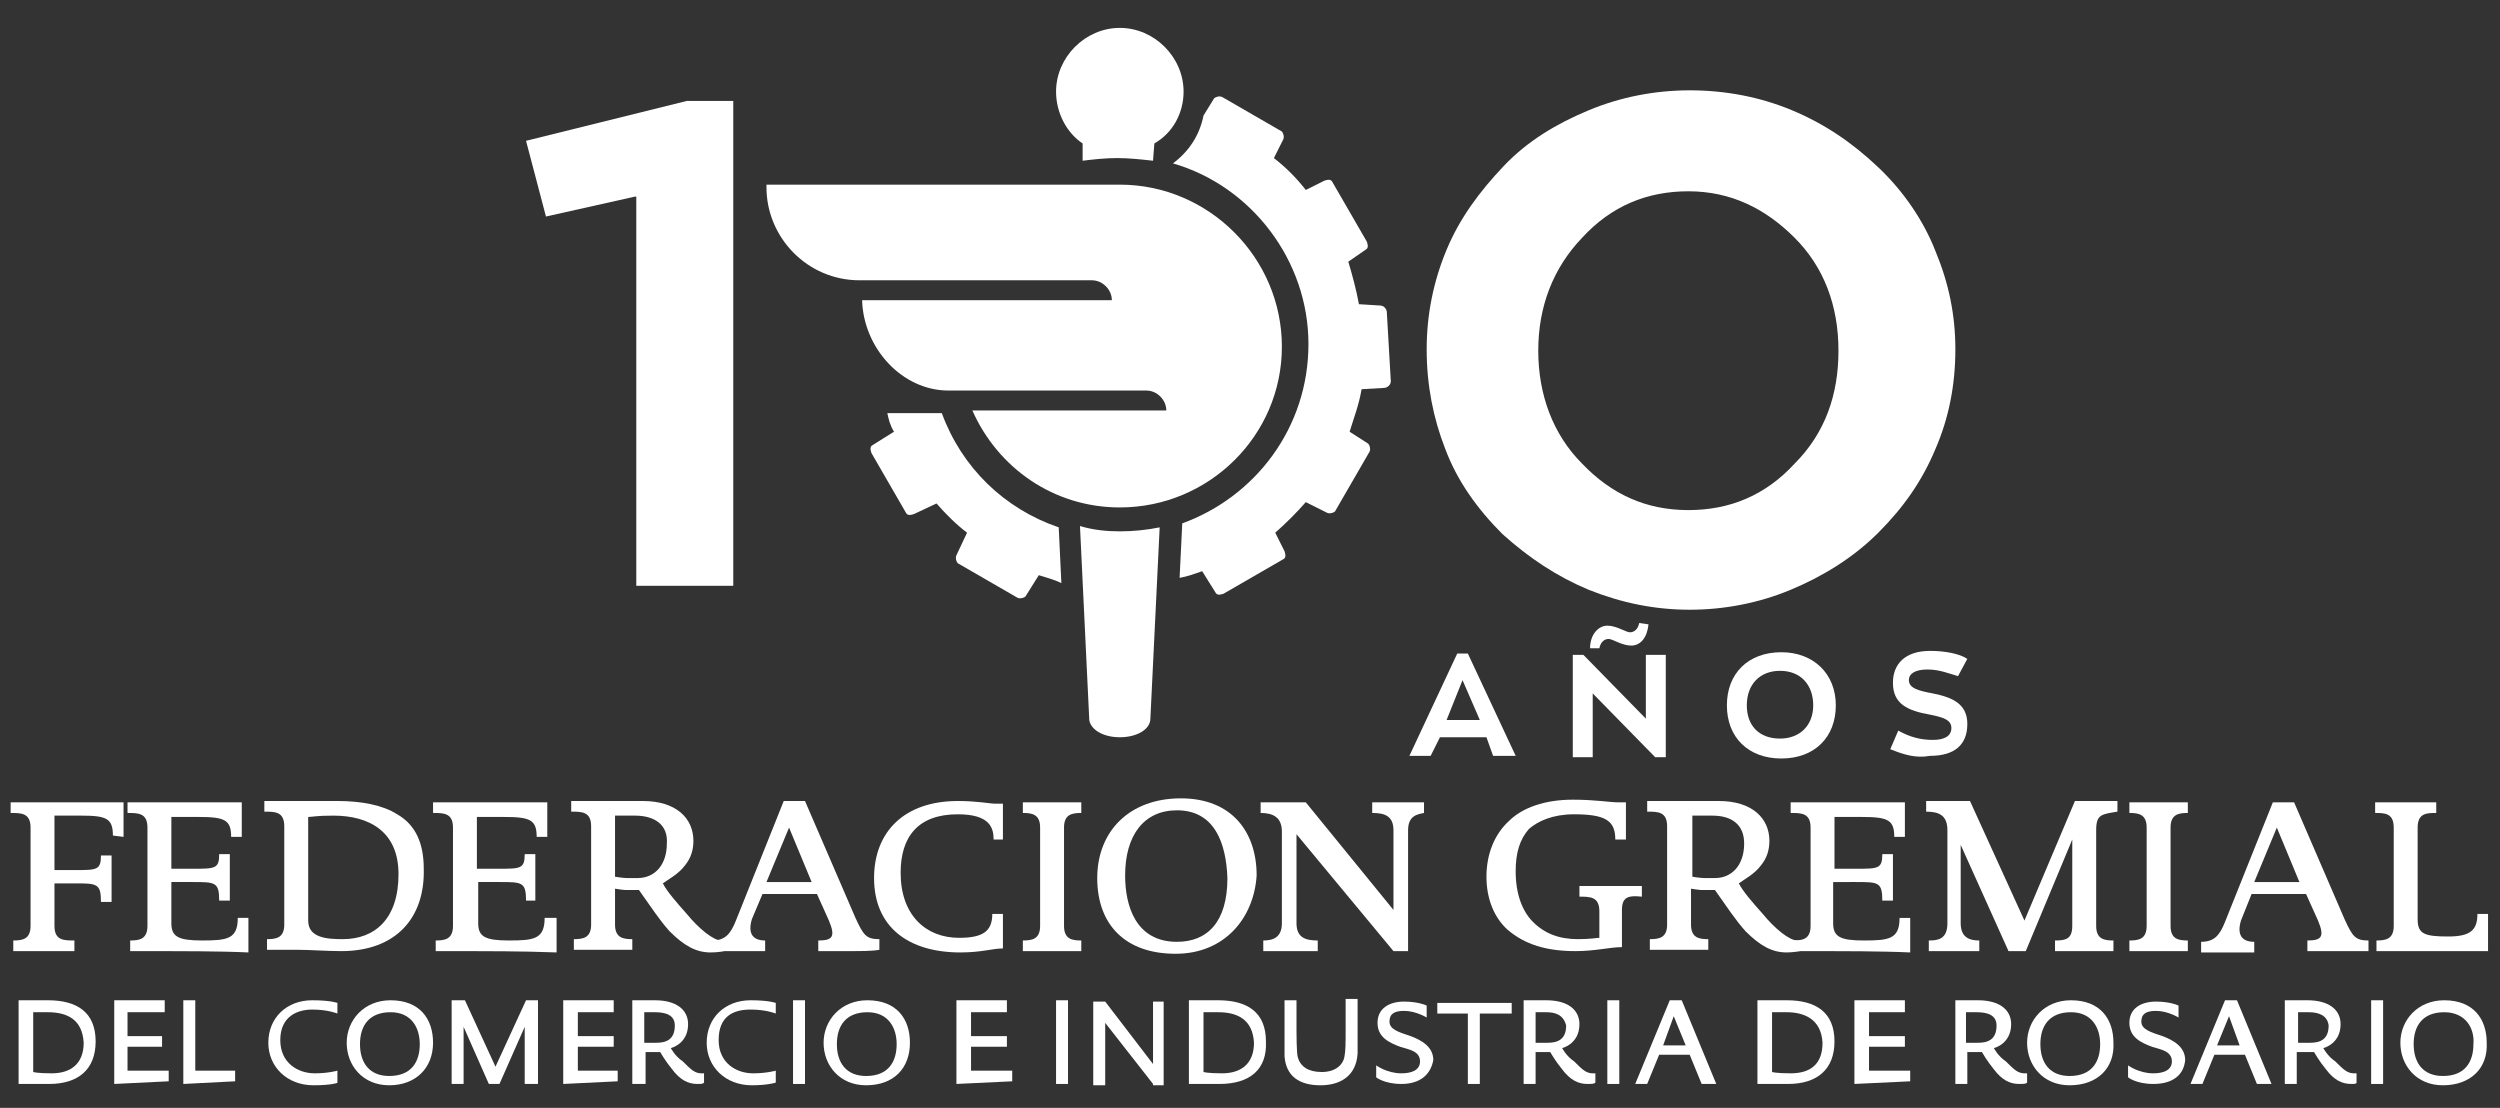 <?xml version="1.0" encoding="utf-8"?>
<!-- Generator: Adobe Illustrator 19.0.0, SVG Export Plug-In . SVG Version: 6.00 Build 0)  -->
<svg version="1.1" id="Capa_1" xmlns="http://www.w3.org/2000/svg" xmlns:xlink="http://www.w3.org/1999/xlink" x="0px" y="0px"
	 width="188.2px" height="83.4px" viewBox="0 0 188.2 83.4" style="enable-background:new 0 0 188.2 83.4;" xml:space="preserve">
<rect x="0" y="0" width="188.2" height="83.4" fill="#333333" stroke="none"/>
<style type="text/css">
	.st0{fill:#FFFFFF;}
</style>
<g id="XMLID_3_">
	<g id="XMLID_222_">
		<path id="XMLID_84_" class="st0" d="M8.5,62.9c0-1.3-0.5-1.5-2.4-1.5c-1.5,0-1.8,0-2,0v4.1h1.5c1.7,0,2,0,2-1.1h0.8
			c0,0.5,0,0.9,0,1.7c0,0.8,0,1.3,0,1.8H7.6c0-1.4-0.3-1.4-2-1.4H4.1v3.2c0,1.1,0.7,1.1,1.5,1.1v0.8c-0.3,0-1.5,0-2.3,0
			s-1.9,0-2.3,0v-0.8c0.7,0,1.3-0.1,1.3-1.1v-7.4c0-1.1-0.7-1.1-1.5-1.1v-0.8c0.3,0,1.6,0,2.4,0s1.8,0,3.1,0c1.1,0,2,0,3,0
			c0,0,0,0.8,0,1.3s0,1.3,0,1.3L8.5,62.9L8.5,62.9z"/>
		<path id="XMLID_83_" class="st0" d="M12.1,71.6c-0.8,0-1.8,0-2.3,0v-0.8c0.7,0,1.3-0.1,1.3-1.1v-7.4c0-1.1-0.7-1.1-1.5-1.1v-0.8
			c0.3,0,1.6,0,2.4,0s1.9,0,3.2,0c1.1,0,2,0,3,0c0,0,0,0.7,0,1.3c0,0.6,0,1.3,0,1.3h-0.8c0-1.3-0.5-1.5-2.5-1.5c-1.5,0-1.8,0-2,0
			v3.9h1.6c1.7,0,2,0,2-1.1h0.8c0,0.5,0,0.9,0,1.8c0,0.8,0,1.3,0,1.7h-0.8c0-1.4-0.3-1.4-2-1.4h-1.6v3.1c0,1,0.5,1.3,2.3,1.3
			c1.9,0,2.7-0.1,2.7-1.7h0.8c0,0,0,0.8,0,1.3c0,0.5,0,1.3,0,1.3C16.6,71.6,13.2,71.6,12.1,71.6z"/>
		<path id="XMLID_305_" class="st0" d="M25.7,71.6c-1.1,0-2.4-0.1-3.3-0.1c-0.8,0-1.8,0-2.3,0v-0.8c0.7,0,1.3-0.1,1.3-1.1v-7.4
			c0-1.1-0.7-1.1-1.5-1.1v-0.8c0.3,0,1.6,0,2.4,0s1.6,0,3.1,0c1.8,0,3.4,0.3,4.5,1c1.4,0.8,2,2.2,2,4.1C32,69.1,29.8,71.6,25.7,71.6
			z M25.1,61.4c-1.3,0-1.6,0.1-1.9,0.1v7.8c0,1.3,1.4,1.4,2.6,1.4c2.4,0,4.2-1.5,4.2-4.9C30,62.6,27.8,61.4,25.1,61.4z"/>
		<path id="XMLID_80_" class="st0" d="M35.1,71.6c-0.8,0-1.8,0-2.3,0v-0.8c0.7,0,1.3-0.1,1.3-1.1v-7.4c0-1.1-0.7-1.1-1.5-1.1v-0.8
			c0.3,0,1.6,0,2.4,0c0.8,0,1.9,0,3.2,0c1.1,0,2,0,3,0c0,0,0,0.7,0,1.3c0,0.6,0,1.3,0,1.3h-0.8c0-1.3-0.5-1.5-2.5-1.5
			c-1.5,0-1.8,0-2,0v3.9h1.6c1.7,0,2,0,2-1.1h0.8c0,0.5,0,0.9,0,1.8c0,0.8,0,1.3,0,1.7h-0.7c0-1.4-0.3-1.4-2-1.4h-1.6v3.1
			c0,1,0.5,1.3,2.3,1.3c1.9,0,2.7-0.1,2.7-1.7h0.9c0,0,0,0.8,0,1.3c0,0.5,0,1.3,0,1.3C39.4,71.6,36.1,71.6,35.1,71.6z"/>
		<path id="XMLID_301_" class="st0" d="M53.5,71.7c-1.1,0-2-0.5-3.1-1.6c-0.8-0.9-1.3-1.7-2.3-3.1c0,0-0.6,0-1,0
			c-0.2,0-0.8-0.1-0.8-0.1v2.7c0,1,0.6,1.1,1.3,1.1v0.8c-0.3,0-1.4,0-2.2,0s-1.8,0-2.2,0v-0.8c0.7,0,1.3-0.1,1.3-1.1v-7.4
			c0-1.1-0.7-1.1-1.5-1.1v-0.8c0.3,0,1.6,0,2.4,0c0.8,0,1.5,0,3,0c2.5,0,3.8,1.3,3.8,3c0,0.7-0.2,1.3-0.6,1.8
			c-0.5,0.7-1.3,1.1-1.7,1.4c0.3,0.6,1,1.4,1.8,2.3c0.9,1.1,2,2,2.6,2c0.1,0,0.2,0,0.2,0v0.8C54.5,71.6,54.1,71.7,53.5,71.7z
			 M47.8,61.4c-1,0-1.5,0-1.5,0V66c0,0,0.6,0.1,0.9,0.1c0.5,0,0.8,0,0.8,0c1.3,0,2.2-1,2.2-2.6C50.3,62.1,49.3,61.4,47.8,61.4z"/>
		<path id="XMLID_298_" class="st0" d="M63.9,71.6c-0.8,0-1.8,0-2.3,0v-0.8c1.1,0,1.3-0.3,0.8-1.5l-0.9-2h-4.1l-0.8,1.9
			c-0.3,1,0,1.6,1,1.6v0.8c-0.5,0-1.3,0-2,0s-1.6,0-2,0v-0.8c1,0,1.4-0.5,1.8-1.5l3.6-9h1.6l3.8,8.8c0.6,1.3,0.8,1.6,1.8,1.6v0.8
			C65.7,71.6,64.8,71.6,63.9,71.6z M59.4,62.3l-1.7,4.1h3.4L59.4,62.3z"/>
		<path id="XMLID_75_" class="st0" d="M72.3,71.7c-3.9,0-6.5-1.9-6.5-5.6c0-3.5,2.3-5.8,6.3-5.8c1.5,0,2.4,0.2,2.8,0.2
			c0.2,0,0.6,0,0.6,0s0,0.9,0,1.4c0,0.5,0,1.3,0,1.3h-0.7c0-0.9-0.3-1.9-2.7-1.9c-3,0-4.3,1.7-4.3,4.4c0,3.2,1.9,4.9,4.4,4.9
			c1.8,0,2.5-0.5,2.5-1.8h0.8c0,0,0,0.7,0,1.3c0,0.5,0,1.3,0,1.3C74.7,71.4,73.9,71.7,72.3,71.7z"/>
		<path id="XMLID_74_" class="st0" d="M79.2,71.6c-0.8,0-1.8,0-2.2,0v-0.8c0.7,0,1.3-0.1,1.3-1.1v-7.4c0-1-0.6-1.1-1.3-1.1v-0.8
			c0.3,0,1.4,0,2.2,0c0.8,0,1.8,0,2.2,0v0.8c-0.7,0-1.3,0.1-1.3,1.1v7.4c0,1,0.6,1.1,1.3,1.1v0.8C81,71.6,80,71.6,79.2,71.6z"/>
		<path id="XMLID_293_" class="st0" d="M88.5,71.8c-3.8,0-5.9-2.2-5.9-5.7s2.4-6,6.3-6c3.8,0,5.7,2.5,5.7,5.8
			C94.4,69.1,92.2,71.8,88.5,71.8z M88.6,61c-2.5,0-3.9,1.9-3.9,4.9c0,2.3,0.8,5,3.9,5c2.3,0,3.8-1.5,3.8-4.8
			C92.3,63.4,91.4,61,88.6,61z"/>
		<path id="XMLID_71_" class="st0" d="M106,62.5v9.1h-1.1l-7.3-8.8v6.7c0,1.1,0.7,1.3,1.6,1.3v0.8c-0.5,0-1.3,0-2.2,0
			c-0.8,0-1.5,0-1.9,0v-0.8c0.7,0,1.4-0.2,1.4-1.3v-6.9c0-1.1-0.7-1.4-1.6-1.4v-0.8c0.1,0,0.8,0,1.7,0c0.8,0,1.4,0,1.7,0l6.6,8.1v-6
			c0-1.1-0.7-1.3-1.6-1.3v-0.8c0.5,0,1.3,0,2,0c0.8,0,1.5,0,1.9,0v0.8C106.7,61.3,106,61.4,106,62.5z"/>
		<path id="XMLID_70_" class="st0" d="M122.1,68.5v2.8c-0.9,0-2,0.3-3.5,0.3c-2.2,0-3.8-0.5-5.1-1.6c-1-0.9-1.6-2.3-1.6-4
			c0-1.7,0.6-3.2,1.7-4.2c1-1,2.7-1.6,4.8-1.6c1.7,0,2.8,0.2,3.4,0.2c0.2,0,0.6,0,0.6,0s0,0.7,0,1.4s0,1.4,0,1.4h-0.8
			c0-1.4-0.7-1.9-3.1-1.9c-1.6,0-2.7,0.5-3.4,1.1c-0.7,0.8-1,1.8-1,3.2c0,1.7,0.5,3,1.3,3.8c0.9,0.9,2,1.3,3.4,1.3
			c0.9,0,1.4-0.1,1.6-0.1v-2c0-1.1-0.7-1.1-1.5-1.1v-0.8c0.3,0,1.5,0,2.4,0c0.8,0,1.9,0,2.3,0v0.8C122.6,67.4,122.1,67.5,122.1,68.5
			z"/>
		<path id="XMLID_288_" class="st0" d="M134.5,71.7c-1.1,0-2-0.5-3.1-1.6c-0.8-0.9-1.3-1.7-2.3-3.1c0,0-0.6,0-1,0
			c-0.2,0-0.8-0.1-0.8-0.1v2.7c0,1,0.6,1.1,1.3,1.1v0.8c-0.3,0-1.4,0-2.2,0c-0.8,0-1.8,0-2.2,0v-0.8c0.7,0,1.3-0.1,1.3-1.1v-7.4
			c0-1.1-0.7-1.1-1.5-1.1v-0.8c0.3,0,1.6,0,2.4,0c0.8,0,1.5,0,3,0c2.5,0,3.8,1.3,3.8,3c0,0.7-0.2,1.3-0.6,1.8
			c-0.5,0.7-1.3,1.1-1.7,1.4c0.3,0.6,1,1.4,1.8,2.3c0.9,1.1,2,2,2.6,2c0.1,0,0.2,0,0.2,0v0.8C135.5,71.6,135,71.7,134.5,71.7z
			 M128.9,61.4c-1,0-1.5,0-1.5,0V66c0,0,0.6,0.1,0.9,0.1c0.5,0,0.8,0,0.8,0c1.3,0,2.2-1,2.2-2.6C131.3,62.1,130.4,61.4,128.9,61.4z"
			/>
		<path id="XMLID_67_" class="st0" d="M137.3,71.6c-0.8,0-1.8,0-2.3,0v-0.8c0.7,0,1.3-0.1,1.3-1.1v-7.4c0-1.1-0.7-1.1-1.5-1.1v-0.8
			c0.3,0,1.6,0,2.4,0s1.9,0,3.2,0c1.1,0,2,0,3,0c0,0,0,0.7,0,1.3c0,0.6,0,1.3,0,1.3h-0.8c0-1.3-0.5-1.5-2.5-1.5c-1.5,0-1.8,0-2,0
			v3.9h1.6c1.7,0,2,0,2-1.1h0.8c0,0.5,0,0.9,0,1.8c0,0.8,0,1.3,0,1.7h-0.8c0-1.4-0.3-1.4-2-1.4H138v3.1c0,1,0.5,1.3,2.3,1.3
			c1.9,0,2.7-0.1,2.7-1.7h0.8c0,0,0,0.8,0,1.3c0,0.5,0,1.3,0,1.3C141.7,71.6,138.3,71.6,137.3,71.6z"/>
		<path id="XMLID_66_" class="st0" d="M157.8,62.5v7.2c0,1,0.6,1.1,1.3,1.1v0.8c-0.3,0-1.4,0-2.2,0s-1.8,0-2.2,0v-0.8
			c0.8,0,1.3-0.1,1.3-1.1v-6.5l-3.5,8.4h-1.3l-3.6-8v5.9c0,1.1,0.7,1.3,1.4,1.3v0.8c-0.5,0-1.1,0-1.9,0s-1.5,0-1.9,0v-0.8
			c0.7,0,1.4-0.1,1.4-1.3v-7c0-1.1-0.6-1.4-1.6-1.4v-0.8c0.1,0,0.8,0,1.7,0c0.8,0,1.4,0,1.6,0l4.1,9l3.8-9c0.2,0,0.7,0,1.6,0
			s1.4,0,1.6,0v0.8C158.2,61.3,157.8,61.3,157.8,62.5z"/>
		<path id="XMLID_65_" class="st0" d="M162.5,71.6c-0.8,0-1.8,0-2.2,0v-0.8c0.7,0,1.3-0.1,1.3-1.1v-7.4c0-1-0.6-1.1-1.3-1.1v-0.8
			c0.3,0,1.4,0,2.2,0s1.8,0,2.2,0v0.8c-0.7,0-1.3,0.1-1.3,1.1v7.4c0,1,0.6,1.1,1.3,1.1v0.8C164.4,71.6,163.3,71.6,162.5,71.6z"/>
		<path id="XMLID_282_" class="st0" d="M176,71.6c-0.8,0-1.8,0-2.3,0v-0.8c1.1,0,1.3-0.3,0.8-1.5l-0.9-2h-4.1l-0.8,2
			c-0.3,1,0,1.6,1,1.6v0.8c-0.5,0-1.3,0-2,0s-1.6,0-2,0v-0.8c1,0,1.4-0.5,1.8-1.5l3.6-9h1.6l3.8,8.8c0.6,1.3,0.8,1.6,1.8,1.6v0.8
			C177.7,71.6,176.8,71.6,176,71.6z M171.4,62.3l-1.7,4.1h3.4L171.4,62.3z"/>
		<path id="XMLID_62_" class="st0" d="M181.2,71.6c-0.8,0-1.8,0-2.3,0v-0.8c0.7,0,1.3-0.1,1.3-1.1v-7.4c0-1.1-0.7-1.1-1.4-1.1v-0.8
			c0.3,0,1.5,0,2.3,0s1.7,0,2.3,0v0.8c-0.7,0-1.4,0-1.4,1.1v6.9c0,1.1,0.5,1.3,2.3,1.3c1.7,0,2.2-0.5,2.2-1.7h0.8c0,0,0,0.9,0,1.4
			s0,1.4,0,1.4C185,71.6,182.2,71.6,181.2,71.6z"/>
		<g id="XMLID_223_">
			<path id="XMLID_278_" class="st0" d="M3.7,81.6c-1,0-2.3,0-2.3,0v-6.3c0,0,1.3,0,2.2,0c2.2,0,3.6,0.9,3.6,3.1
				C7.2,80.5,5.9,81.6,3.7,81.6z M3.6,76.2c-0.8,0-1.1,0-1.1,0v4.5c0,0,0.3,0.1,1.4,0.1c1.4,0,2.4-0.7,2.4-2.3
				C6.2,76.7,5,76.2,3.6,76.2z"/>
			<path id="XMLID_59_" class="st0" d="M8.6,81.6v-6.3h3.8v0.9H9.6v1.8h2.6v0.8H9.6v1.8h3.1v0.8L8.6,81.6L8.6,81.6z"/>
			<path id="XMLID_58_" class="st0" d="M13.8,81.6v-6.3h0.9v5.3h3v0.8L13.8,81.6L13.8,81.6z"/>
			<path id="XMLID_57_" class="st0" d="M23.6,81.7c-2,0-3.4-1.4-3.4-3.2c0-1.9,1.4-3.2,3.3-3.2c1.4,0,1.9,0.2,1.9,0.2v0.8
				c0,0-0.7-0.3-1.9-0.3c-1.1,0-2.4,0.5-2.4,2.3c0,1.7,1.3,2.5,2.6,2.5c1,0,1.7-0.2,1.7-0.2v0.9C25.5,81.5,25,81.7,23.6,81.7z"/>
			<path id="XMLID_272_" class="st0" d="M29.3,81.7c-2,0-3.2-1.5-3.2-3.2c0-1.7,1.3-3.2,3.3-3.2c2.2,0,3.2,1.4,3.2,3.2
				C32.6,80.4,31.3,81.7,29.3,81.7z M29.4,76.2c-1.6,0-2.3,1-2.3,2.4c0,1.4,0.7,2.4,2.2,2.4c1.7,0,2.3-1.1,2.3-2.4
				C31.6,77.4,31,76.2,29.4,76.2z"/>
			<path id="XMLID_54_" class="st0" d="M39.5,81.6v-4.3l-1.9,4.3h-0.8l-1.9-4.3v4.3H34v-6.3h1l2.3,5l2.3-5h0.9v6.3H39.5z"/>
			<path id="XMLID_53_" class="st0" d="M42.4,81.6v-6.3h3.8v0.9h-2.7v1.8h2.7v0.8h-2.7v1.8h3v0.8L42.4,81.6L42.4,81.6z"/>
			<path id="XMLID_267_" class="st0" d="M52.5,81.6c-0.7,0-1.3-0.3-1.9-1.1c-0.5-0.6-0.9-1.3-0.9-1.3h-0.3c-0.2,0-0.8,0-0.8,0v2.4
				h-1v-6.3c0,0,1,0,1.7,0c1.6,0,2.5,0.7,2.5,1.8c0,1.5-1.3,1.8-1.3,1.8s0.3,0.6,0.9,1c0.6,0.6,0.9,0.9,1.4,0.9h0.2v0.7
				C52.9,81.6,52.8,81.6,52.5,81.6z M49.3,76.2c-0.5,0-0.8,0-0.8,0v2.3c0,0,0.5,0,0.9,0c0.7,0,1.4-0.2,1.4-1.3
				C50.8,76.4,50.1,76.2,49.3,76.2z"/>
			<path id="XMLID_50_" class="st0" d="M56.6,81.7c-2,0-3.4-1.4-3.4-3.2c0-1.9,1.4-3.2,3.3-3.2c1.4,0,1.9,0.2,1.9,0.2v0.8
				c0,0-0.7-0.3-1.9-0.3c-1.3,0-2.4,0.5-2.4,2.3c0,1.7,1.3,2.5,2.6,2.5c1,0,1.7-0.2,1.7-0.2v0.9C58.4,81.5,57.8,81.7,56.6,81.7z"/>
			<path id="XMLID_49_" class="st0" d="M59.7,81.6v-6.3h0.9v6.3H59.7z"/>
			<path id="XMLID_262_" class="st0" d="M65.2,81.7c-2,0-3.2-1.5-3.2-3.2c0-1.7,1.3-3.2,3.3-3.2c2.2,0,3.2,1.4,3.2,3.2
				C68.5,80.4,67.3,81.7,65.2,81.7z M65.3,76.2c-1.6,0-2.3,1-2.3,2.4c0,1.4,0.7,2.4,2.2,2.4c1.7,0,2.3-1.1,2.3-2.4
				C67.5,77.4,66.9,76.2,65.3,76.2z"/>
			<path id="XMLID_46_" class="st0" d="M72,81.6v-6.3h3.8v0.9h-2.7v1.8h2.7v0.8h-2.7v1.8h3.1v0.8L72,81.6L72,81.6z"/>
			<path id="XMLID_45_" class="st0" d="M79.5,81.6v-6.3h0.9v6.3H79.5z"/>
			<path id="XMLID_44_" class="st0" d="M86.8,81.6L83.2,77v4.7h-0.9v-6.3h0.9l3.6,4.7v-4.7h0.8v6.3H86.8z"/>
			<path id="XMLID_256_" class="st0" d="M91.8,81.6c-1,0-2.3,0-2.3,0v-6.3c0,0,1.3,0,2.2,0c2.2,0,3.6,0.9,3.6,3.1
				C95.4,80.5,94.1,81.6,91.8,81.6z M91.7,76.2c-0.8,0-1.1,0-1.1,0v4.5c0,0,0.3,0.1,1.4,0.1c1.4,0,2.4-0.7,2.4-2.3
				C94.3,76.7,93.1,76.2,91.7,76.2z"/>
			<path id="XMLID_41_" class="st0" d="M102.2,79.3c-0.1,1.7-1.3,2.4-2.8,2.4c-1.6,0-2.6-0.7-2.7-2.2c0-0.2,0-0.8,0-1.4
				c0-1.5,0-2.8,0-2.8h0.9c0,0,0,0.7,0,1.8c0,0.7,0,2.2,0.1,2.5c0.2,0.7,0.8,1.1,1.8,1.1c1.1,0,1.6-0.6,1.7-1.1
				c0.1-0.5,0.1-1,0.1-2.2c0-0.5,0-2.2,0-2.2h0.9c0,0,0,1,0,2C102.2,78.2,102.2,78.9,102.2,79.3z"/>
			<path id="XMLID_40_" class="st0" d="M105.5,81.6c-1.3,0-1.9-0.5-1.9-0.5v-0.9c0,0,0.8,0.6,1.9,0.6c0.7,0,1.4-0.2,1.4-0.9
				c0-0.8-0.9-0.9-1.5-1.1c-0.8-0.3-1.7-0.7-1.7-1.8c0-1.1,0.9-1.6,2-1.6s1.7,0.3,1.7,0.3v0.9c0,0-0.8-0.5-1.7-0.5
				c-0.7,0-1.1,0.2-1.1,0.8s0.7,0.8,1.6,1.1c0.8,0.3,1.7,0.8,1.7,1.8C107.7,80.9,106.9,81.6,105.5,81.6z"/>
			<path id="XMLID_39_" class="st0" d="M111.4,76.3v5.3h-0.9v-5.3h-2.3v-0.8h5.6v0.8H111.4z"/>
			<path id="XMLID_250_" class="st0" d="M119.5,81.6c-0.7,0-1.3-0.3-1.9-1.1c-0.5-0.6-0.9-1.3-0.9-1.3h-0.3c-0.2,0-0.8,0-0.8,0v2.4
				h-0.9v-6.3c0,0,1,0,1.7,0c1.6,0,2.5,0.7,2.5,1.8c0,1.5-1.3,1.8-1.3,1.8s0.3,0.6,0.9,1c0.6,0.6,0.9,0.9,1.4,0.9h0.2v0.7
				C120,81.6,119.8,81.6,119.5,81.6z M116.4,76.2c-0.5,0-0.8,0-0.8,0v2.3c0,0,0.5,0,0.9,0c0.7,0,1.4-0.2,1.4-1.3
				C117.7,76.4,117.1,76.2,116.4,76.2z"/>
			<path id="XMLID_36_" class="st0" d="M121,81.6v-6.3h0.9v6.3H121z"/>
			<path id="XMLID_245_" class="st0" d="M128.1,81.6l-0.9-2.2h-2.3l-0.9,2.2h-0.9l2.6-6.3h0.9l2.6,6.3H128.1z M126,76.5l-0.8,2.2
				h1.7L126,76.5z"/>
			<path id="XMLID_242_" class="st0" d="M134.6,81.6c-1,0-2.3,0-2.3,0v-6.3c0,0,1.3,0,2.2,0c2.2,0,3.6,0.9,3.6,3.1
				C138.1,80.5,136.8,81.6,134.6,81.6z M134.5,76.2c-0.8,0-1.1,0-1.1,0v4.5c0,0,0.3,0.1,1.4,0.1c1.5,0,2.4-0.7,2.4-2.3
				C137.1,76.7,135.8,76.2,134.5,76.2z"/>
			<path id="XMLID_31_" class="st0" d="M139.6,81.6v-6.3h3.8v0.9h-2.7v1.8h2.7v0.8h-2.7v1.8h3.1v0.8L139.6,81.6L139.6,81.6z"/>
			<path id="XMLID_238_" class="st0" d="M152,81.6c-0.7,0-1.3-0.3-1.9-1.1c-0.5-0.6-0.9-1.3-0.9-1.3h-0.3c-0.2,0-0.8,0-0.8,0v2.4
				h-0.9v-6.3c0,0,1,0,1.7,0c1.6,0,2.5,0.7,2.5,1.8c0,1.5-1.3,1.8-1.3,1.8s0.3,0.6,0.9,1c0.6,0.6,0.9,0.9,1.4,0.9h0.2v0.7
				C152.5,81.6,152.3,81.6,152,81.6z M148.8,76.2c-0.5,0-0.8,0-0.8,0v2.3c0,0,0.5,0,0.9,0c0.7,0,1.4-0.2,1.4-1.3
				C150.3,76.4,149.6,76.2,148.8,76.2z"/>
			<path id="XMLID_235_" class="st0" d="M155.8,81.7c-2,0-3.2-1.5-3.2-3.2c0-1.7,1.3-3.2,3.3-3.2c2.2,0,3.2,1.4,3.2,3.2
				C159.2,80.4,157.9,81.7,155.8,81.7z M155.9,76.2c-1.6,0-2.3,1-2.3,2.4c0,1.4,0.7,2.4,2.2,2.4c1.7,0,2.3-1.1,2.3-2.4
				C158.1,77.4,157.5,76.2,155.9,76.2z"/>
			<path id="XMLID_26_" class="st0" d="M162.1,81.6c-1.3,0-1.9-0.5-1.9-0.5v-0.9c0,0,0.8,0.6,1.9,0.6c0.7,0,1.4-0.2,1.4-0.9
				c0-0.8-0.9-0.9-1.5-1.1c-0.8-0.3-1.7-0.7-1.7-1.8c0-1.1,0.9-1.6,2-1.6s1.7,0.3,1.7,0.3v0.9c0,0-0.8-0.5-1.7-0.5
				c-0.7,0-1.1,0.2-1.1,0.8s0.7,0.8,1.6,1.1c0.8,0.3,1.7,0.8,1.7,1.8C164.4,80.9,163.6,81.6,162.1,81.6z"/>
			<path id="XMLID_231_" class="st0" d="M169.9,81.6l-0.9-2.2h-2.3l-0.9,2.2h-0.9l2.6-6.3h0.9l2.6,6.3H169.9z M167.8,76.5l-0.9,2.2
				h1.7L167.8,76.5z"/>
			<path id="XMLID_228_" class="st0" d="M177,81.6c-0.7,0-1.3-0.3-1.9-1.1c-0.5-0.6-0.9-1.3-0.9-1.3h-0.5c-0.2,0-0.8,0-0.8,0v2.4
				H172v-6.3c0,0,1,0,1.7,0c1.6,0,2.5,0.7,2.5,1.8c0,1.5-1.3,1.8-1.3,1.8s0.3,0.6,0.9,1c0.6,0.6,0.9,0.9,1.4,0.9h0.2v0.7
				C177.4,81.6,177.2,81.6,177,81.6z M173.8,76.2c-0.5,0-0.8,0-0.8,0v2.3c0,0,0.5,0,0.9,0c0.7,0,1.4-0.2,1.4-1.3
				C175.2,76.4,174.5,76.2,173.8,76.2z"/>
			<path id="XMLID_21_" class="st0" d="M178.5,81.6v-6.3h0.9v6.3H178.5z"/>
			<path id="XMLID_224_" class="st0" d="M183.9,81.7c-2,0-3.2-1.5-3.2-3.2c0-1.7,1.3-3.2,3.3-3.2c2.2,0,3.2,1.4,3.2,3.2
				C187.3,80.4,186,81.7,183.9,81.7z M184,76.2c-1.6,0-2.3,1-2.3,2.4c0,1.4,0.7,2.4,2.2,2.4c1.7,0,2.3-1.1,2.3-2.4
				C186.3,77.4,185.6,76.2,184,76.2z"/>
		</g>
	</g>
	<g id="XMLID_198_">
		<g id="XMLID_216_">
			<path id="XMLID_18_" class="st0" d="M89.1,6.9c0-2.6-2.2-4.8-4.8-4.8s-4.8,2.2-4.8,4.8c0,1.6,0.8,3.1,2,3.9l0,1.3
				c0.8-0.1,1.7-0.2,2.6-0.2s1.8,0.1,2.7,0.2l0.1-1.3C88.3,10,89.1,8.5,89.1,6.9z"/>
			<path id="XMLID_17_" class="st0" d="M84.3,40c1,0,2-0.1,3-0.3l-0.7,14.4l0,0c0,0.8-1,1.4-2.3,1.4c-1.3,0-2.2-0.6-2.3-1.3
				l-0.7-14.6C82.3,39.9,83.3,40,84.3,40z"/>
			<path id="XMLID_16_" class="st0" d="M84.3,13.9L84.3,13.9c6.7,0,12.2,5.5,12.2,12.2S91,38.2,84.3,38.2c-5,0-9.2-3-11.1-7.3h14.6
				l0,0c0-0.8-0.7-1.5-1.5-1.5l0,0l0,0h-0.1H71.4l0,0c-3.5,0-6.4-3.2-6.5-6.8h18.8l0,0c0-0.8-0.7-1.5-1.5-1.5l0,0l0,0l0,0
				c0,0,0,0-0.1,0H64.8l0,0h-0.1c-3.9,0-7-3.2-7-7v-0.2C57.6,13.9,84.3,13.9,84.3,13.9z"/>
			<path id="XMLID_15_" class="st0" d="M79.7,39.7c-4.1-1.4-7.3-4.5-8.8-8.6h-4.1c0.1,0.5,0.2,0.9,0.5,1.4l-1.6,1
				c-0.2,0.1-0.2,0.3-0.1,0.6l2.6,4.5c0.1,0.2,0.3,0.2,0.6,0.1l1.7-0.8c0.7,0.8,1.5,1.6,2.3,2.2l-0.8,1.7c-0.1,0.2,0,0.5,0.1,0.6
				l4.5,2.6c0.2,0.1,0.5,0,0.6-0.1l1-1.6c0.6,0.2,1.1,0.3,1.7,0.6L79.7,39.7z"/>
			<path id="XMLID_14_" class="st0" d="M104.4,23.5c0-0.2-0.2-0.5-0.5-0.5l-1.6-0.1c-0.2-1.1-0.5-2.2-0.8-3.2l1.3-0.9
				c0.2-0.1,0.2-0.3,0.1-0.6l-2.6-4.5c-0.1-0.2-0.3-0.2-0.6-0.1l-1.4,0.7c-0.7-0.9-1.5-1.7-2.4-2.4l0.7-1.4c0.1-0.2,0-0.5-0.1-0.6
				l-4.5-2.6c-0.2-0.1-0.5,0-0.6,0.1l-0.8,1.3l0,0c-0.3,1.5-1.1,2.7-2.3,3.6c5.9,1.7,10.2,7.3,10.2,13.6c0,6.3-4,11.5-9.5,13.5
				l-0.2,4.1c0.6-0.1,1.1-0.3,1.7-0.5l1,1.6c0.1,0.2,0.3,0.2,0.6,0.1l4.5-2.6c0.2-0.1,0.2-0.3,0.1-0.6L96,40.1
				c0.8-0.7,1.6-1.5,2.3-2.3l1.6,0.8c0.2,0.1,0.5,0,0.6-0.1l2.6-4.5c0.1-0.2,0-0.5-0.1-0.6l-1.4-0.9c0.3-1,0.7-2,0.9-3.2l1.7-0.1
				c0.2,0,0.5-0.2,0.5-0.5L104.4,23.5L104.4,23.5z"/>
		</g>
		<path id="XMLID_13_" class="st0" d="M47.8,14.8l-6.7,1.5l-1.5-5.7l12.1-3h3.5v36.5h-7.3V14.8H47.8z"/>
		<g id="XMLID_203_">
			<g id="XMLID_204_">
				<path id="XMLID_212_" class="st0" d="M111.9,55.5h-3.5l-0.7,1.4h-1.6l3.6-7.7h0.8l3.6,7.7h-1.7L111.9,55.5z M108.9,54.2h2.5
					l-1.3-3L108.9,54.2z"/>
				<path id="XMLID_209_" class="st0" d="M125.4,49.2V57h-0.8l-4.7-4.8V57h-1.5v-7.7h0.8l4.7,4.8v-4.8H125.4z M119.7,48.8
					c0-1,0.6-1.7,1.3-1.7s1.4,0.5,1.7,0.5s0.6-0.2,0.7-0.7l0.7,0.1c-0.1,1-0.6,1.6-1.3,1.6c-0.7,0-1.4-0.5-1.7-0.5s-0.6,0.2-0.7,0.7
					H119.7z"/>
				<path id="XMLID_206_" class="st0" d="M130,53.1c0-2.4,1.6-4,4.1-4c2.4,0,4.1,1.6,4.1,4c0,2.4-1.6,4-4.1,4
					C131.6,57.1,130,55.5,130,53.1z M136.5,53.1c0-1.5-0.9-2.6-2.5-2.6c-1.5,0-2.5,1-2.5,2.6c0,1.5,0.9,2.5,2.5,2.5
					C135.5,55.6,136.5,54.6,136.5,53.1z"/>
				<path id="XMLID_6_" class="st0" d="M142.3,56.4l0.6-1.4c0.9,0.5,1.7,0.7,2.6,0.7c0.9,0,1.4-0.3,1.4-0.9c0-0.6-0.6-0.8-1.6-1
					c-1.7-0.3-2.8-0.8-2.8-2.4c0-1.4,0.9-2.4,2.8-2.4c1.1,0,2.2,0.2,2.8,0.6l-0.7,1.3c-0.7-0.2-1.4-0.5-2.3-0.5s-1.4,0.3-1.4,0.8
					c0,0.6,0.7,0.8,1.8,1c1.5,0.3,2.6,0.8,2.6,2.3c0,1.6-1,2.4-2.8,2.4C144.2,57.1,143.3,56.8,142.3,56.4z"/>
			</g>
		</g>
		<g id="XMLID_199_">
			<path id="XMLID_200_" class="st0" d="M107.4,26.3c0-2.6,0.5-5.1,1.5-7.5c1-2.4,2.5-4.4,4.3-6.3s4-3.2,6.4-4.2
				c2.4-1,5-1.5,7.6-1.5c2.7,0,5.3,0.5,7.7,1.5c2.4,1,4.5,2.4,6.5,4.3c1.9,1.8,3.4,4,4.3,6.3c1,2.4,1.5,4.8,1.5,7.4
				c0,2.7-0.5,5.2-1.5,7.5c-1,2.4-2.4,4.4-4.3,6.3c-1.9,1.9-4.2,3.3-6.6,4.3c-2.4,1-5,1.5-7.6,1.5s-5.1-0.5-7.6-1.5
				c-2.4-1-4.5-2.4-6.5-4.2c-1.9-1.9-3.4-4-4.3-6.4C107.9,31.5,107.4,29,107.4,26.3z M138.4,26.4c0-3.4-1.1-6.3-3.3-8.5
				s-4.8-3.5-8-3.5c-3.1,0-5.8,1.1-8,3.5c-2.2,2.3-3.3,5.2-3.3,8.5s1.1,6.3,3.3,8.5c2.2,2.3,4.8,3.5,8,3.5c3.1,0,5.8-1.1,8-3.5
				C137.4,32.6,138.4,29.7,138.4,26.4z"/>
		</g>
	</g>
</g>
</svg>
